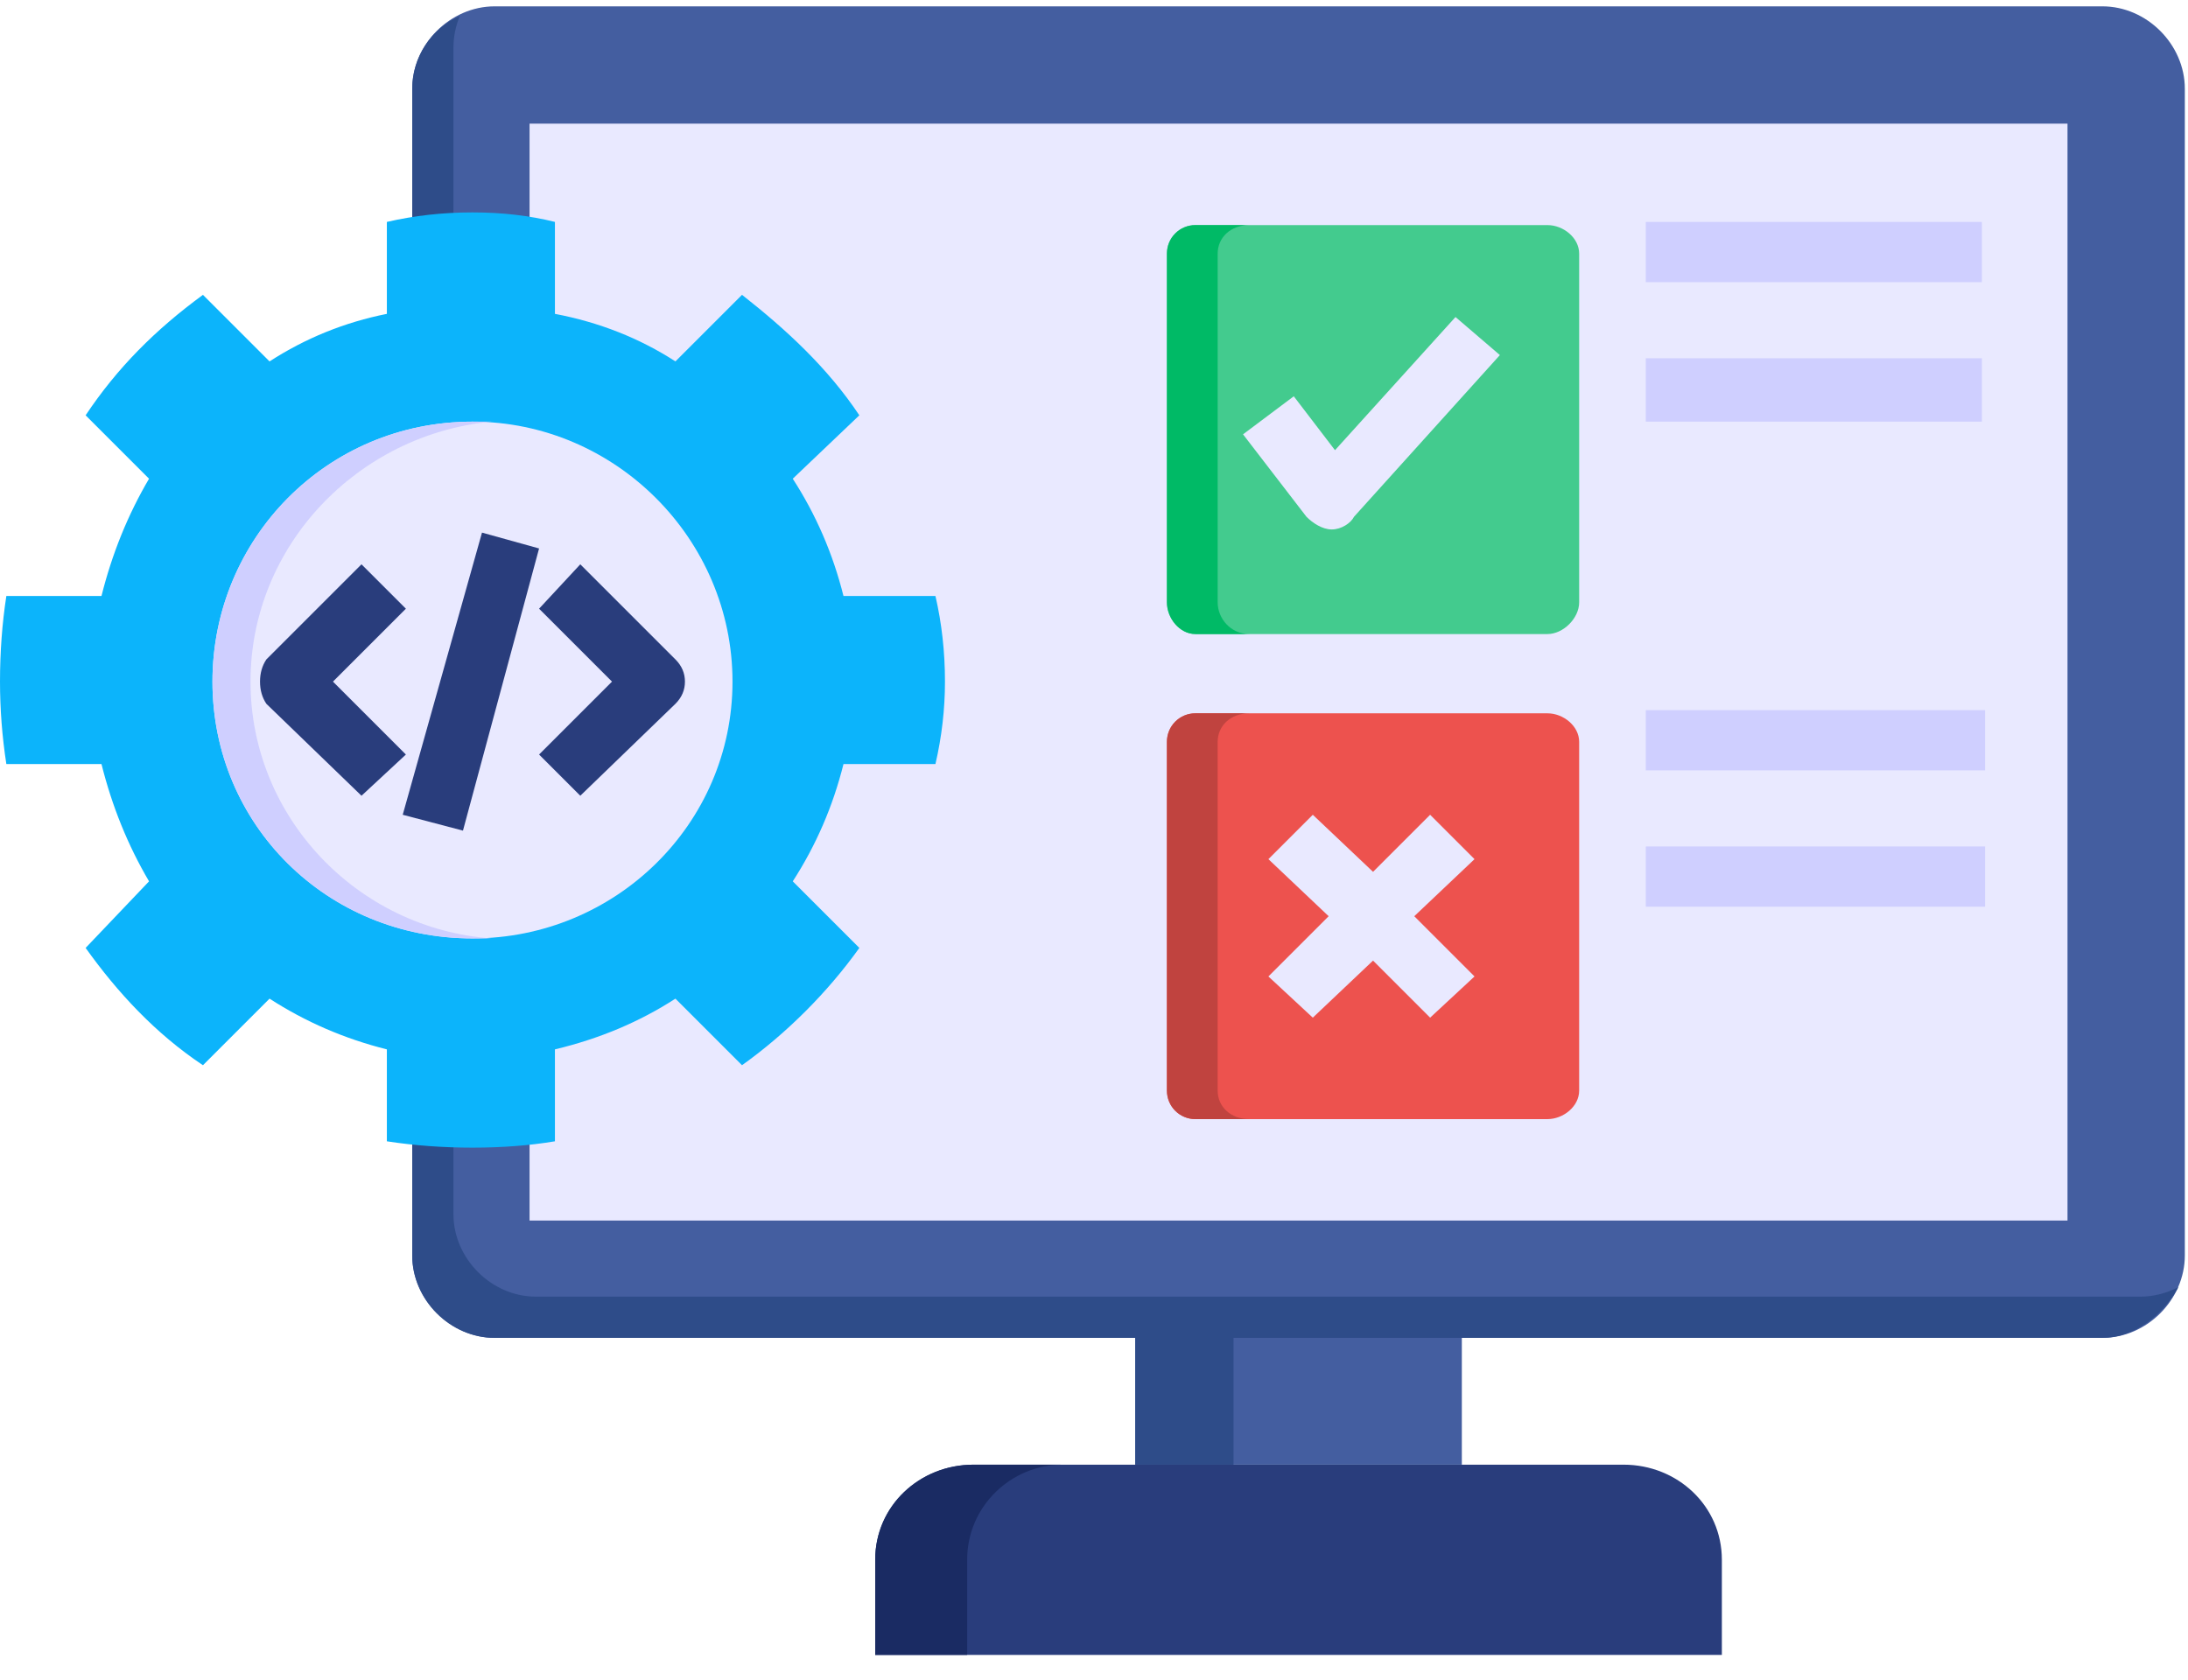 <svg version="1.2" xmlns="http://www.w3.org/2000/svg" viewBox="0 0 69 53" width="69" height="53"><style>.a{fill:#445ea0}.b{fill:#2e4c89}.c{fill:#e9e9ff}.d{fill:#293d7c}.e{fill:#43cb8e}.f{fill:#ed524e}.g{fill:#cfcfff}.h{fill:#1a2b63}.i{fill:#00ba66}.j{fill:#c0433f}.k{fill:#0cb4fb}</style><path fill-rule="evenodd" class="a" d="m46.1 42.2v4h-10.3v-4z"/><path fill-rule="evenodd" class="b" d="m38.9 42.2v4h-3.1v-4z"/><path fill-rule="evenodd" class="a" d="m15.6 0.2h50.7c1.4 0 2.6 1.2 2.6 2.6v36.8c0 1.4-1.2 2.6-2.6 2.6h-50.7c-1.4 0-2.6-1.2-2.6-2.6v-36.8c0-1.4 1.2-2.6 2.6-2.6z"/><path fill-rule="evenodd" class="c" d="m16.7 3.9h48.5v34.6h-48.5z"/><path fill-rule="evenodd" class="d" d="m54.3 52.2v-3c0-1.7-1.4-3-3.1-3h-20.5c-1.7 0-3.1 1.3-3.1 3v3z"/><path class="e" d="m37.7 7.1h11.1c0.5 0 1 0.4 1 0.9v11c0 0.5-0.5 1-1 1h-11.1c-0.5 0-0.9-0.5-0.9-1v-11c0-0.5 0.4-0.9 0.9-0.9z"/><path class="f" d="m37.7 22.5h11.1c0.5 0 1 0.4 1 0.9v11c0 0.5-0.5 0.9-1 0.9h-11.1c-0.5 0-0.9-0.4-0.9-0.9v-11c0-0.5 0.4-0.9 0.9-0.9z"/><path class="g" d="m51.9 11.3h10.6v2h-10.6zm0-4.3v1.9h10.6v-1.9zm0 21.6h10.7v-1.9h-10.7zm0-4.3h10.7v-1.9h-10.7z"/><path class="c" d="m42 16.7q0 0 0 0c-0.3 0-0.6-0.2-0.8-0.4l-2-2.6 1.6-1.2 1.3 1.7 3.8-4.2 1.4 1.2-4.6 5.1c-0.1 0.2-0.4 0.4-0.7 0.4z"/><path class="c" d="m46.5 27.1l-1.4-1.4-1.8 1.8-1.9-1.8-1.4 1.4 1.9 1.8-1.9 1.9 1.4 1.3 1.9-1.8 1.8 1.8 1.4-1.3-1.9-1.9z"/><path fill-rule="evenodd" class="h" d="m33.5 46.2h-2.8c-1.7 0-3.1 1.3-3.1 3v3h2.9v-3c0-1.7 1.4-3 3-3z"/><path fill-rule="evenodd" class="i" d="m38.4 19v-11c0-0.5 0.4-0.9 1-0.9h-1.7c-0.5 0-0.9 0.4-0.9 0.9v11c0 0.5 0.4 1 0.9 1h1.7c-0.6 0-1-0.5-1-1z"/><path fill-rule="evenodd" class="j" d="m37.7 22.5c-0.5 0-0.9 0.4-0.9 0.9v11c0 0.5 0.4 0.9 0.9 0.9h1.7c-0.6 0-1-0.4-1-0.9v-11c0-0.5 0.4-0.9 1-0.9z"/><path fill-rule="evenodd" class="b" d="m68.7 40.6c-0.5 0.9-1.4 1.6-2.4 1.6h-50.7c-1.4 0-2.6-1.2-2.6-2.6v-36.8c0-1 0.6-1.9 1.5-2.3q-0.2 0.5-0.2 1v36.8c0 1.4 1.2 2.6 2.6 2.6h50.6q0.6 0 1.2-0.3z"/><path fill-rule="evenodd" class="k" d="m17.5 9.9q2.1 0.4 3.8 1.5l2.1-2.1c1.4 1.1 2.7 2.3 3.7 3.8l-2.1 2q1.1 1.7 1.6 3.7h2.9q0.3 1.3 0.3 2.7 0 1.3-0.3 2.6h-2.9q-0.5 2-1.6 3.7l2.1 2.1c-1 1.4-2.3 2.7-3.7 3.7l-2.1-2.1q-1.7 1.1-3.8 1.6v2.9q-1.2 0.2-2.6 0.2-1.4 0-2.7-0.2v-2.9q-2-0.5-3.7-1.6l-2.1 2.1c-1.5-1-2.7-2.3-3.7-3.7l2-2.1q-1-1.7-1.5-3.7h-3q-0.2-1.3-0.2-2.6 0-1.4 0.2-2.7h3q0.5-2 1.5-3.7l-2-2c1-1.5 2.2-2.7 3.7-3.8l2.1 2.1q1.7-1.1 3.7-1.5v-2.9q1.3-0.3 2.7-0.3 1.4 0 2.6 0.3c0 0 0 2.9 0 2.9z"/><path fill-rule="evenodd" class="c" d="m14.9 29.6c-4.6 0-8.2-3.6-8.2-8.1 0-4.5 3.6-8.2 8.2-8.2 4.5 0 8.2 3.7 8.2 8.2 0 4.5-3.7 8.1-8.2 8.1z"/><path class="d" d="m12.8 23.8l-1.4 1.3-3-2.9q-0.2-0.3-0.2-0.7 0-0.4 0.2-0.7l3-3 1.4 1.4-2.3 2.3zm8.5-3l-3-3-1.3 1.4 2.3 2.3-2.3 2.3 1.3 1.3 3-2.9q0.3-0.3 0.3-0.7 0-0.4-0.3-0.7zm-6.1-4l-2.5 8.9 1.9 0.5 2.4-8.9z"/><path fill-rule="evenodd" class="g" d="m14.9 13.3q0.3 0 0.6 0c-4.2 0.4-7.6 3.9-7.6 8.2 0 4.3 3.4 7.8 7.6 8.1q-0.3 0-0.6 0c-4.6 0-8.2-3.6-8.2-8.1 0-4.5 3.6-8.2 8.2-8.2z"/></svg>